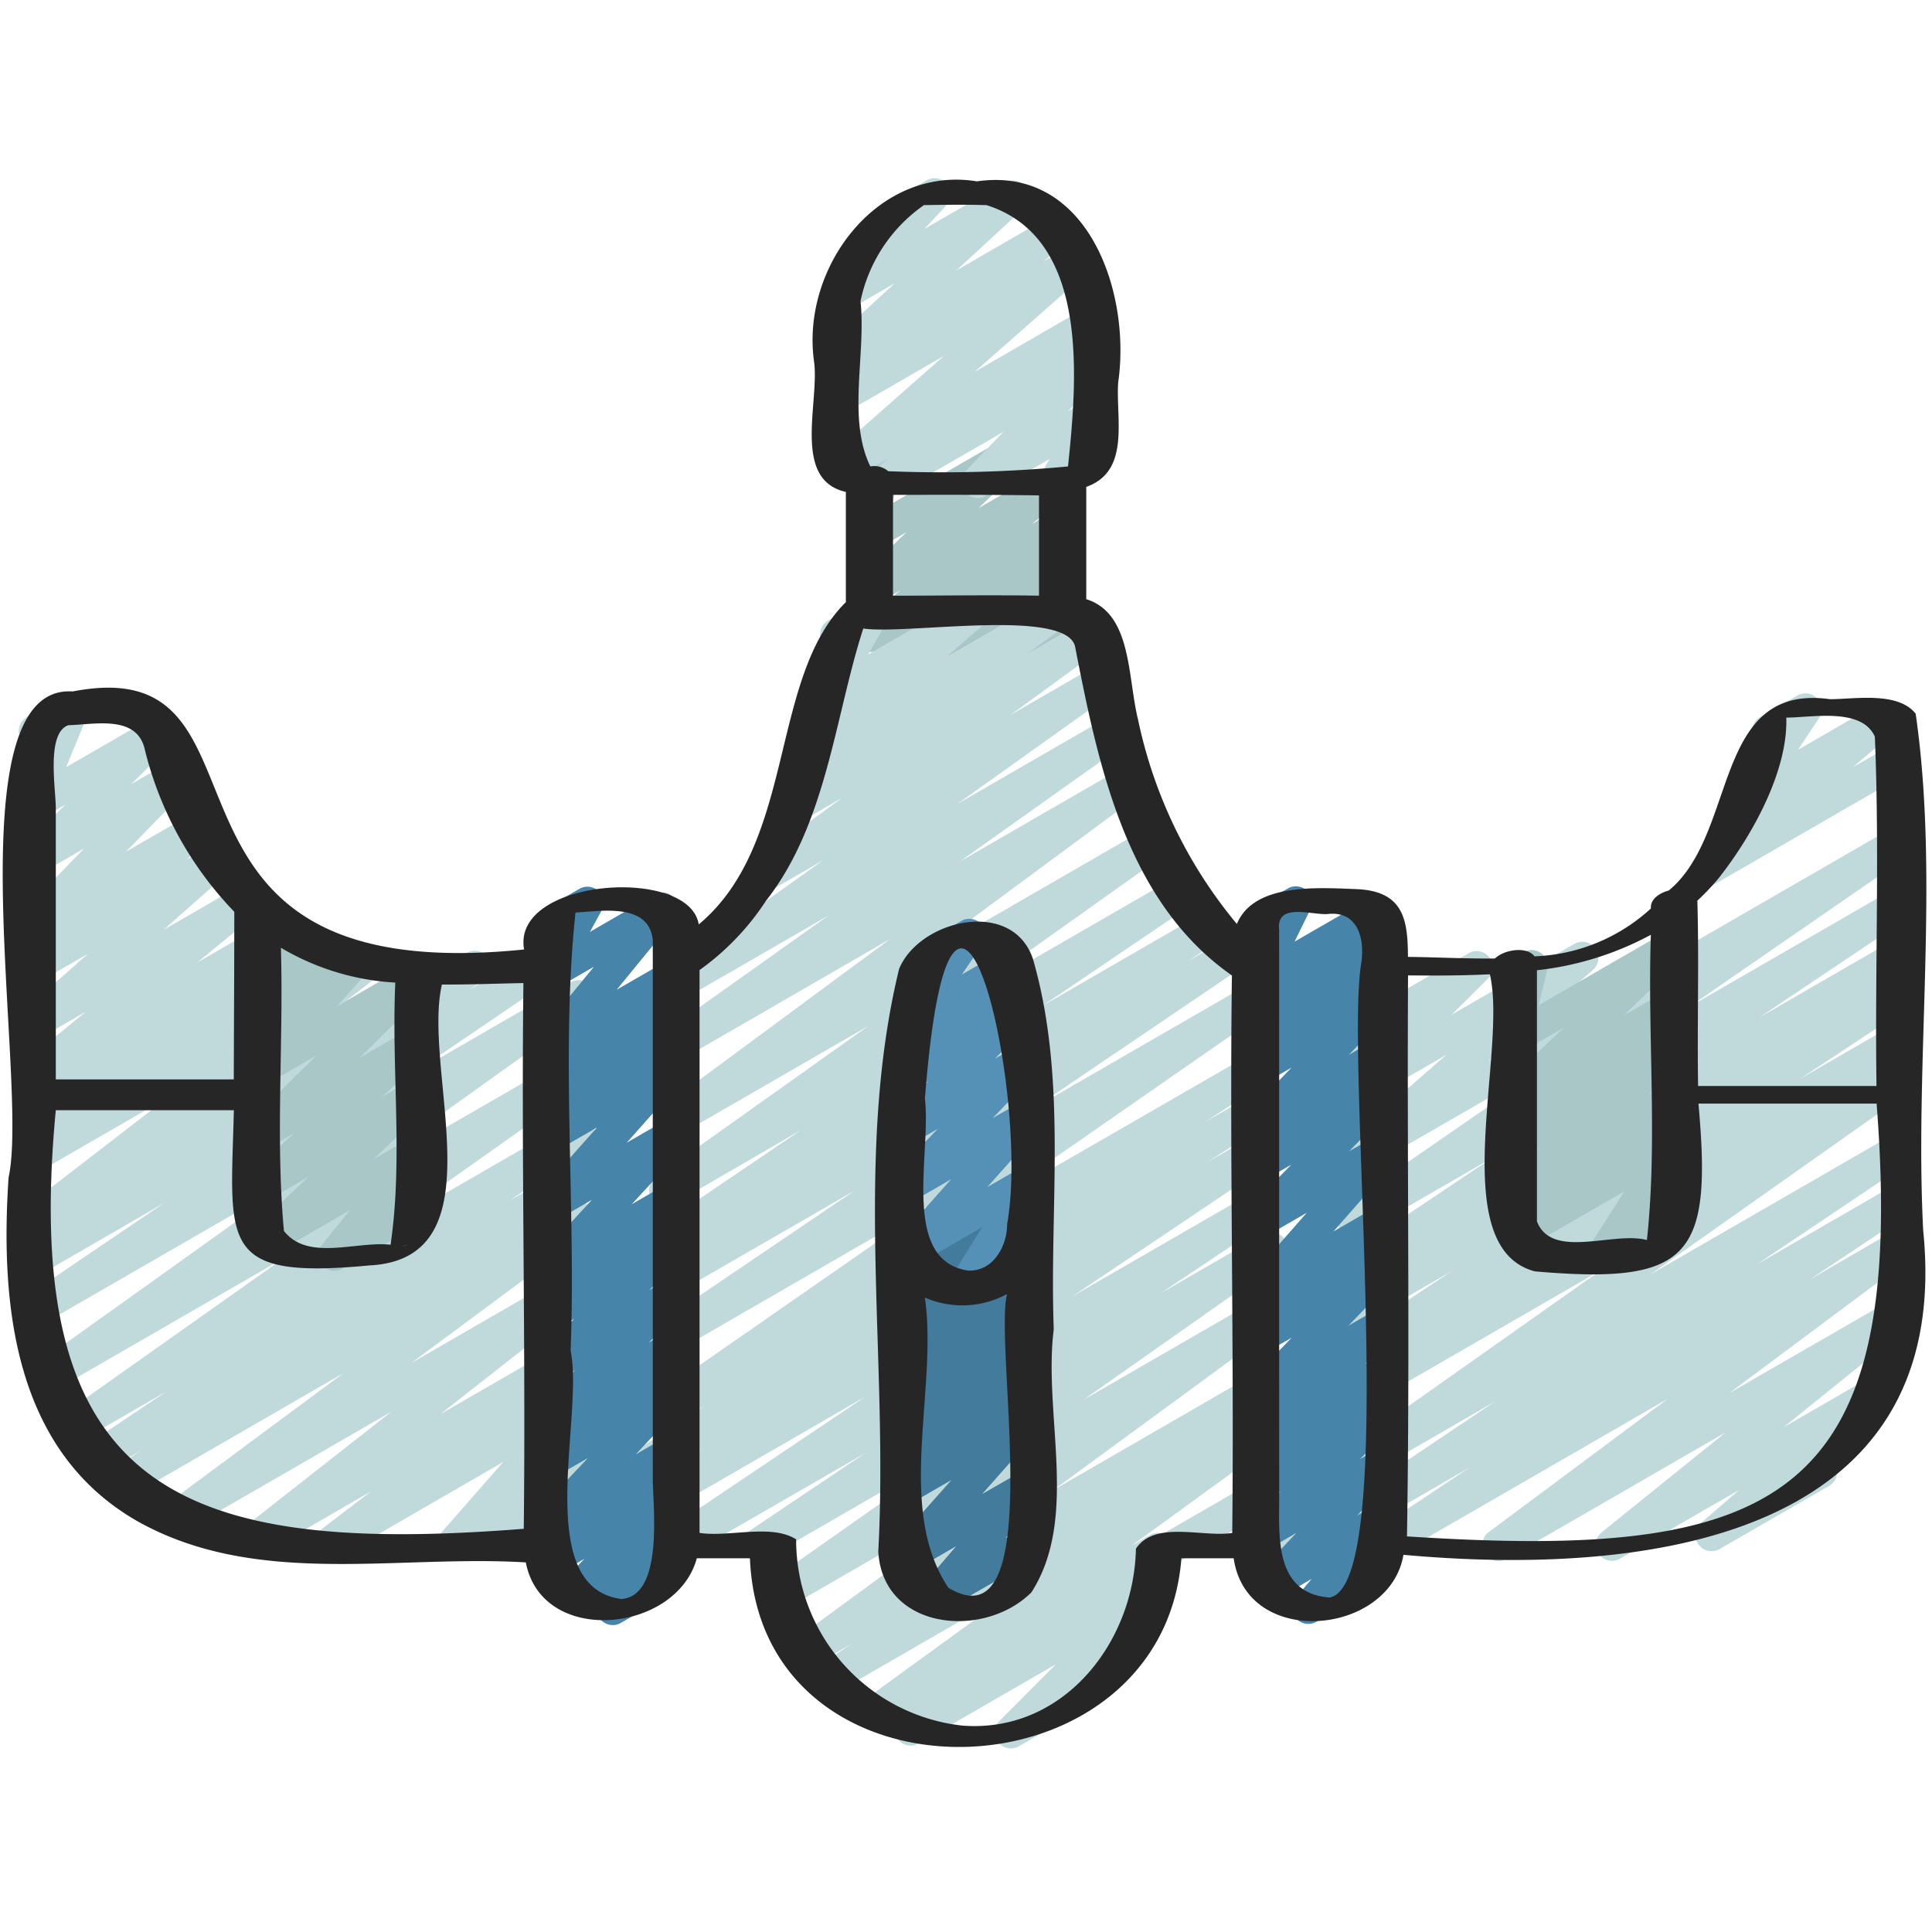 <?xml version="1.0" encoding="UTF-8"?> <svg xmlns="http://www.w3.org/2000/svg" id="Icons" height="512" viewBox="0 0 60 60" width="512"><path d="m10.18 48.47a.5.5 0 0 1 -.3-.9l1.635-1.248-3.442 1.987a.5.5 0 0 1 -.558-.827l4.629-3.633-6.444 3.717a.5.5 0 0 1 -.548-.834l5.519-4.091-6.623 3.825a.5.5 0 0 1 -.527-.85l.86-.57-1.115.643a.5.5 0 0 1 -.529-.847l2.444-1.637-2.637 1.523a.5.5 0 0 1 -.539-.841l6.805-4.813-7.053 4.072a.5.5 0 0 1 -.541-.838l8.112-5.8-8.016 4.625a.5.5 0 0 1 -.531-.847l4.307-2.92-3.808 2.2a.5.5 0 0 1 -.526-.848l.485-.323a.5.5 0 0 1 -.514-.851l4.5-3.47-3.945 2.277a.5.5 0 0 1 -.542-.838l.913-.659-.371.214a.5.5 0 0 1 -.669-.159.5.5 0 0 1 .123-.677l.512-.375a.5.5 0 0 1 -.532-.837l1.95-1.6-1.384.8a.5.5 0 0 1 -.58-.803l2.027-1.793-1.446.834a.5.5 0 0 1 -.57-.816l.726-.608-.156.09a.5.5 0 0 1 -.608-.781l1.941-1.993-1.334.77a.5.5 0 0 1 -.6-.786l1.344-1.341-.741.427a.5.5 0 0 1 -.716-.62l.666-1.62a.5.5 0 0 1 -.4-.91l1.167-.67a.5.5 0 0 1 .713.624l-.658 1.6 2.772-1.6a.5.5 0 0 1 .6.786l-1.345 1.338 1.168-.674a.5.5 0 0 1 .608.781l-1.944 1.994 2.023-1.167a.5.5 0 0 1 .57.817l-.724.605.744-.43a.5.5 0 0 1 .581.807l-2.025 1.793 2.427-1.4a.5.5 0 0 1 .566.819l-1.952 1.6 2.532-1.462a.5.5 0 0 1 .546.836l-.5.365 1.056-.609a.5.5 0 0 1 .542.837l-.913.659 1.836-1.06a.5.5 0 0 1 .555.829l-4.5 3.469 7.222-4.17a.5.5 0 0 1 .526.849l-.462.308 2.026-1.17a.5.5 0 0 1 .53.847l-4.3 2.918 4.91-2.835a.5.5 0 0 1 .541.839l-8.113 5.8 7.576-4.374a.5.5 0 0 1 .539.841l-6.807 4.814 6.271-3.62a.5.5 0 0 1 .528.847l-2.445 1.637 1.919-1.107a.5.5 0 0 1 .527.849l-.867.575.342-.2a.5.5 0 0 1 .548.834l-5.516 4.091 4.971-2.87a.5.5 0 0 1 .559.826l-4.628 3.633 4.073-2.352a.5.5 0 0 1 .554.83l-1.635 1.248 1.083-.625a.5.5 0 0 1 .626.763l-1.96 2.234 1.338-.771a.5.5 0 0 1 .635.752l-.311.373a.5.5 0 0 1 .361.245.5.5 0 0 1 -.183.683l-1.9 1.1a.5.5 0 0 1 -.635-.752l.112-.135-1.538.887a.5.5 0 0 1 -.626-.762l1.959-2.234-5.19 3a.493.493 0 0 1 -.258.067z" fill="#c0dadc"></path><path d="m10.384 39.47a.5.5 0 0 1 -.384-.816l.875-1.076-2.418 1.4a.5.5 0 0 1 -.595-.795l1.708-1.63-1.29.747a.5.5 0 0 1 -.586-.8l1.454-1.315-.868.5a.5.5 0 0 1 -.6-.789l2.148-2.116-1.548.894a.5.5 0 0 1 -.623-.766l.989-1.109-.366.201a.5.5 0 0 1 -.651-.732l.365-.49a.5.5 0 0 1 -.235-.079.5.5 0 0 1 -.226-.471l.146-1.421a.445.445 0 0 1 -.081-.106.5.5 0 0 1 .182-.683l.2-.115a.5.5 0 0 1 .748.484l-.1.97.833-.481a.5.5 0 0 1 .651.731l-.236.317.962-.555a.5.5 0 0 1 .623.766l-.989 1.109 2.248-1.3a.5.5 0 0 1 .6.789l-2.148 2.115 1.548-.893a.5.5 0 0 1 .586.8l-1.457 1.317.871-.5a.5.5 0 0 1 .594.8l-1.714 1.628 1.117-.645a.5.5 0 0 1 .637.748l-.876 1.078.239-.137a.5.5 0 0 1 .5.865l-2.583 1.491a.49.49 0 0 1 -.25.07z" fill="#aac7c8"></path><path d="m42.9 48.5a.5.5 0 0 1 -.277-.916l3.03-2.018-3.377 1.95a.5.5 0 0 1 -.528-.848l4.679-3.142-4.154 2.4a.5.5 0 0 1 -.538-.841l7.993-5.644-7.458 4.305a.5.5 0 0 1 -.522-.852l.787-.51-.266.153a.5.5 0 0 1 -.527-.849l3.336-2.208-2.81 1.62a.5.5 0 0 1 -.523-.853l.748-.484-.227.131a.5.5 0 0 1 -.529-.848l4.6-3.085-4.073 2.352a.5.5 0 0 1 -.534-.844l6.77-4.68-6.242 3.6a.5.5 0 0 1 -.578-.81l3.242-2.824-2.665 1.545a.5.5 0 0 1 -.6-.787l1.133-1.126-.533.307a.5.5 0 0 1 -.738-.541l.3-1.366a.5.5 0 0 1 -.07-.9l.5-.288a.5.5 0 0 1 .738.542l-.249 1.119 2.876-1.66a.5.5 0 0 1 .6.787l-1.133 1.126 3.811-2.2a.5.5 0 0 1 .579.809l-3.243 2.824 12.492-7.211a.5.5 0 0 1 .534.844l-6.775 4.679 6.241-3.6a.5.5 0 0 1 .528.848l-4.6 3.086 4.074-2.351a.5.5 0 0 1 .522.853l-.732.474.21-.121a.5.5 0 0 1 .526.85l-3.34 2.203 2.812-1.623a.5.5 0 0 1 .522.852l-.8.518.277-.159a.5.5 0 0 1 .538.841l-7.99 5.642 7.452-4.3a.5.5 0 0 1 .528.848l-4.681 3.144 4.153-2.4a.5.5 0 0 1 .527.849l-3.032 2.019 2.5-1.446a.5.5 0 0 1 .549.834l-5.553 4.142 4.964-2.861a.5.5 0 0 1 .563.822l-3.842 3.1 2.64-1.524a.5.5 0 0 1 .577.811l-1.885 1.635a.5.5 0 0 1 .082.9l-3.409 1.965a.5.5 0 0 1 -.577-.81l1.187-1.028-3.7 2.135a.5.5 0 0 1 -.564-.822l3.844-3.1-6.81 3.932a.5.5 0 0 1 -.548-.834l5.56-4.14-8.64 4.988a.494.494 0 0 1 -.252.07z" fill="#c0dadc"></path><path d="m52.987 27.534a.5.5 0 0 1 -.323-.881l1.617-1.372a.5.5 0 0 1 -.455-.775l.894-1.345a.491.491 0 0 1 -.241-.212.5.5 0 0 1 .182-.682l1.159-.667a.5.5 0 0 1 .667.709l-.649.977 2.531-1.461a.5.5 0 0 1 .573.814l-1.406 1.191 1.184-.683a.5.5 0 0 1 .5.866l-5.983 3.454a.491.491 0 0 1 -.25.067z" fill="#c0dadc"></path><path d="m29.115 20.489a.5.5 0 0 1 -.344-.862l.82-.78-2.311 1.334a.5.5 0 0 1 -.567-.82l1.25-1.026-.683.394a.5.5 0 0 1 -.6-.794l1.474-1.408-.879.507a.5.5 0 0 1 -.74-.528l.335-1.712a.492.492 0 0 1 -.277-.226.5.5 0 0 1 .182-.682l.5-.291a.5.5 0 0 1 .74.528l-.292 1.5 3.541-2.045a.5.5 0 0 1 .6.794l-1.476 1.409 2.332-1.345a.5.5 0 0 1 .567.819l-1.246 1.023.685-.4a.5.5 0 0 1 .595.8l-.822.782.235-.136a.5.5 0 0 1 .705.639l-.421.931a.5.5 0 0 1 .224.931l-1.015.586a.5.5 0 0 1 -.7-.638l.365-.8-2.527 1.458a.489.489 0 0 1 -.25.058z" fill="#aac7c8"></path><path d="m36.477 48.5a.5.5 0 0 1 -.25-.932l3.412-1.971a.5.5 0 0 1 .74.532l-.223 1.1a.5.5 0 0 1 .078.9l-.49.283a.5.5 0 0 1 -.74-.532l.175-.862-2.452 1.416a.5.5 0 0 1 -.25.066z" fill="#c0dadc"></path><path d="m31.392 54.3a.5.5 0 0 1 -.355-.853l1.756-1.762-4.267 2.462a.5.5 0 0 1 -.545-.836l.121-.087-.746.429a.5.5 0 0 1 -.544-.837l4.947-3.592-5.8 3.349a.5.5 0 0 1 -.527-.848l1.01-.674-1.167.674a.5.5 0 0 1 -.545-.836l7.148-5.238-7.4 4.272a.5.5 0 0 1 -.538-.842l6.119-4.3-6.288 3.63a.5.5 0 0 1 -.529-.847l3.623-2.434-5.72 3.3a.5.5 0 0 1 -.53-.848l6.257-4.206-6.516 3.762a.5.5 0 0 1 -.521-.853l1.98-1.285-1.387.8a.5.5 0 0 1 -.522-.853l2.008-1.3-1.411.815a.5.5 0 0 1 -.535-.843l8.953-6.221-8.29 4.786a.5.5 0 0 1 -.53-.846l6.455-4.373-5.82 3.359a.5.5 0 0 1 -.522-.852l.992-.644-.4.23a.5.5 0 0 1 -.531-.846l4.6-3.116-3.975 2.304a.5.5 0 0 1 -.54-.839l6.608-4.7-5.948 3.433a.5.5 0 0 1 -.547-.835l7.174-5.3-6.494 3.751a.5.5 0 0 1 -.54-.84l5.116-3.637-4.468 2.579a.5.5 0 0 1 -.541-.84l4.836-3.452-1.785 1.03a.5.5 0 0 1 -.545-.837l2.923-2.132-1.288.743a.5.5 0 0 1 -.548-.834l1.166-.864-.05.028a.5.5 0 0 1 -.579-.808l1.174-1.027-.167.1a.5.5 0 0 1 -.683-.68l.711-1.242a.5.5 0 0 1 -.167-.925l1.158-.669a.5.5 0 0 1 .684.68l-.6 1.044 2.991-1.727a.5.5 0 0 1 .579.808l-1.172 1.026 3.177-1.834a.5.5 0 0 1 .548.834l-1.162.862 1.85-1.068a.5.5 0 0 1 .545.837l-2.923 2.131 2.637-1.522a.5.5 0 0 1 .541.84l-4.841 3.454 4.649-2.684a.5.5 0 0 1 .54.84l-5.119 3.638 5.038-2.908a.5.5 0 0 1 .547.834l-7.172 5.3 7.387-4.266a.5.5 0 0 1 .54.84l-6.608 4.7 6.934-4a.5.5 0 0 1 .53.846l-4.609 3.122 4.933-2.85a.5.5 0 0 1 .523.851l-.971.63 1.234-.712a.5.5 0 0 1 .531.847l-6.462 4.378 6.6-3.811a.5.5 0 0 1 .535.842l-8.952 6.22 8.542-4.925a.5.5 0 0 1 .522.853l-2.016 1.3 1.566-.9a.5.5 0 0 1 .52.853l-1.978 1.276 1.529-.883a.5.5 0 0 1 .529.848l-6.259 4.207 5.828-3.363a.5.5 0 0 1 .528.847l-3.629 2.429 3.183-1.837a.5.5 0 0 1 .538.842l-6.119 4.305 5.687-3.284a.5.5 0 0 1 .546.836l-7.147 5.237 6.726-3.883a.5.5 0 0 1 .527.848l-1.009.673.551-.318a.5.5 0 0 1 .544.837l-4.945 3.593.593-.342a.5.5 0 0 1 .545.837l-.491.357a.5.5 0 0 1 .392.852l-1.88 1.887a.521.521 0 0 1 .478.248.5.5 0 0 1 -.183.683l-2.934 1.694a.493.493 0 0 1 -.25.068z" fill="#c0dadc"></path><path d="m19.028 50.468a.5.5 0 0 1 -.381-.823l.078-.092-.709.409a.5.5 0 0 1 -.611-.779l.745-.773-.813.469a.5.5 0 0 1 -.58-.809l.3-.262a.512.512 0 0 1 -.418-.19.5.5 0 0 1 .029-.653l1.591-1.685-.978.565a.5.5 0 0 1 -.588-.8l.587-.539a.5.5 0 0 1 -.6-.789l1.182-1.17-.581.335a.5.5 0 0 1 -.6-.789l1.154-1.138-.554.319a.5.5 0 0 1 -.59-.8l.673-.622-.083.046a.5.5 0 0 1 -.618-.771l1.718-1.864-1.1.634a.5.5 0 0 1 -.624-.764l1.884-2.118-1.26.726a.5.5 0 0 1 -.587-.8l.533-.484a.5.5 0 0 1 -.539-.824l.859-.815-.266.154a.5.5 0 0 1 -.636-.749l1.8-2.2-1.165.672a.5.5 0 0 1 -.689-.671l.447-.82a.5.5 0 0 1 -.205-.93l1.161-.67a.5.5 0 0 1 .69.672l-.363.665 1.993-1.152a.5.5 0 0 1 .637.749l-1.8 2.2 1.571-.906a.5.5 0 0 1 .593.8l-.862.816.269-.154a.5.5 0 0 1 .587.8l-.533.485a.5.5 0 0 1 .57.792l-1.883 2.117 1.259-.726a.5.5 0 0 1 .618.771l-1.722 1.867 1.1-.636a.5.5 0 0 1 .59.8l-.67.62.08-.046a.5.5 0 0 1 .6.789l-1.156 1.14.556-.321a.5.5 0 0 1 .6.788l-1.177 1.166.579-.334a.5.5 0 0 1 .588.8l-.587.539a.5.5 0 0 1 .612.777l-1.592 1.686.979-.564a.5.5 0 0 1 .58.808l-.335.294a.4.4 0 0 1 .4.192.5.5 0 0 1 -.033.655l-.744.772.134-.077a.5.5 0 0 1 .631.756l-.467.552a.486.486 0 0 1 .232.208.5.5 0 0 1 -.182.682l-1.656.956a.49.49 0 0 1 -.252.066z" fill="#4684aa"></path><path d="m27.467 15.47a.5.5 0 0 1 -.3-.9l.418-.321-1.162.671a.5.5 0 0 1 -.58-.808l3.473-3.06-3.032 1.75a.5.5 0 0 1 -.554-.829l.688-.529-.134.077a.5.5 0 0 1 -.589-.8l2.089-1.921-1.479.853a.5.5 0 0 1 -.616-.773l1.372-1.47a.491.491 0 0 1 -.143-.157.5.5 0 0 1 .183-.683l1.677-.97a.5.5 0 0 1 .616.773l-.688.737 2.494-1.438a.5.5 0 0 1 .589.8l-2.089 1.928 2.83-1.638a.5.5 0 0 1 .555.829l-.685.529.762-.44a.5.5 0 0 1 .58.807l-3.473 3.061 3.451-1.994a.5.5 0 0 1 .553.829l-.471.362a.5.5 0 0 1 .528.818l-1.163 1.208.553-.318a.5.5 0 0 1 .682.685l-.391.671a.5.5 0 0 1 .156.923l-1.16.67a.5.5 0 0 1 -.683-.684l.269-.46-1.984 1.142a.5.5 0 0 1 -.61-.779l1.163-1.209-3.445 1.988a.493.493 0 0 1 -.25.07z" fill="#c0dadc"></path><path d="m40.631 50.432a.5.5 0 0 1 -.382-.824l.485-.573-1.041.6a.5.5 0 0 1 -.613-.776l1.183-1.255-.983.568a.5.5 0 0 1 -.6-.79l1.088-1.062-.489.282a.5.5 0 0 1 -.586-.8l.5-.455a.5.5 0 0 1 -.511-.833l.922-.881-.327.188a.5.5 0 0 1 -.609-.78l1.449-1.5-.84.485a.5.5 0 0 1 -.591-.8l.728-.679-.137.079a.5.5 0 0 1 -.626-.763l1.933-2.2-1.307.755a.5.5 0 0 1 -.608-.781l1.431-1.465-.821.473a.5.5 0 0 1 -.582-.807l.4-.355a.488.488 0 0 1 -.461-.187.5.5 0 0 1 .036-.656l1.439-1.484-.831.48a.5.5 0 0 1 -.591-.8l.74-.691-.149.085a.5.5 0 0 1 -.59-.8l.486-.451a.5.5 0 0 1 -.595-.7l.532-1.086a.509.509 0 0 1 -.463-.249.5.5 0 0 1 .183-.682l1.161-.67a.5.5 0 0 1 .7.652l-.491 1 2.279-1.315a.5.5 0 0 1 .59.8l-.438.408.087-.05a.5.5 0 0 1 .591.8l-.742.693.151-.087a.5.5 0 0 1 .608.781l-1.439 1.484.831-.48a.5.5 0 0 1 .582.807l-.4.354a.486.486 0 0 1 .461.188.5.5 0 0 1 -.036.656l-1.428 1.471.819-.473a.5.5 0 0 1 .626.763l-1.933 2.2 1.307-.755a.5.5 0 0 1 .591.8l-.728.68.137-.079a.5.5 0 0 1 .609.78l-1.451 1.5.842-.485a.5.5 0 0 1 .595.794l-.922.88.327-.188a.5.5 0 0 1 .586.8l-.5.453a.5.5 0 0 1 .513.83l-1.09 1.063.491-.282a.5.5 0 0 1 .613.776l-1.182 1.252.57-.329a.5.5 0 0 1 .632.756l-.558.658a.5.5 0 0 1 .316.929l-2.229 1.287a.49.49 0 0 1 -.25.068z" fill="#4684aa"></path><path d="m28.95 50.157a.5.5 0 0 1 -.38-.825l1.123-1.312-1.371.791a.5.5 0 0 1 -.624-.765l1.848-2.081-1.266.73a.5.5 0 0 1 -.579-.808l.342-.3a.594.594 0 0 1 -.418-.208.5.5 0 0 1 .074-.666l.387-.343a.5.5 0 0 1 -.4-.856l1.007-.973-.41.236a.5.5 0 0 1 -.6-.793l.993-.957-.4.229a.5.5 0 0 1 -.606-.783l.361-.369a.626.626 0 0 1 -.319-.111.5.5 0 0 1 -.161-.542l.224-.7a.515.515 0 0 1 -.182-.183.5.5 0 0 1 .183-.683l.507-.292a.5.5 0 0 1 .726.587l-.111.343 1.643-.947a.5.5 0 0 1 .606.783l-.191.2.76-.439a.5.5 0 0 1 .6.793l-.993.957.4-.228a.5.5 0 0 1 .6.792l-1.013.966.41-.236a.5.5 0 0 1 .581.807l-.387.342a.5.5 0 0 1 .385.873l-.342.3a.572.572 0 0 1 .4.184.5.5 0 0 1 -.013.648l-1.844 2.082 1.22-.7a.5.5 0 0 1 .63.758l-1.123 1.313.493-.285a.5.5 0 0 1 .5.866l-3.02 1.738a.489.489 0 0 1 -.25.067z" fill="#427b9b"></path><path d="m29.943 40.465a.5.5 0 0 1 -.424-.763l.981-1.589-2.022 1.168a.5.5 0 0 1 -.624-.764l1.683-1.893-1.257.726a.5.5 0 0 1 -.61-.78l1.448-1.508-.838.483a.5.5 0 0 1 -.608-.781l1.151-1.185-.526.3a.5.5 0 0 1 -.612-.778l.894-.938-.1.06a.5.5 0 0 1 -.663-.714l.82-1.205a.5.5 0 0 1 -.139-.92l1.359-.784a.5.5 0 0 1 .663.713l-.647.951 1.216-.7a.5.5 0 0 1 .612.778l-.893.938.637-.368a.5.5 0 0 1 .609.781l-1.153 1.185.767-.442a.5.5 0 0 1 .61.779l-1.449 1.51.893-.515a.5.5 0 0 1 .624.765l-1.683 1.891 1.059-.611a.5.5 0 0 1 .675.7l-.983 1.59.068-.039a.5.5 0 1 1 .5.865l-1.788 1.029a.49.49 0 0 1 -.25.065z" fill="#5590b7"></path><path d="m49.783 39.47a.5.5 0 0 1 -.421-.77l1.083-1.7-3.091 1.784a.5.5 0 0 1 -.578-.81l.958-.833-.454.261a.5.5 0 0 1 -.58-.802l1.1-.964-.522.3a.5.5 0 0 1 -.577-.811l.986-.854-.409.235a.5.5 0 0 1 -.594-.8l1.887-1.794-1.293.746a.5.5 0 0 1 -.736-.55l.32-1.324a.5.5 0 0 1 -.084-.9l.537-.311a.5.5 0 0 1 .737.55l-.264 1.091 3.93-2.269a.5.5 0 0 1 .594.795l-1.887 1.794 1.293-.746a.5.5 0 0 1 .577.811l-.983.852.406-.234a.5.5 0 0 1 .579.808l-1.1.966.525-.3a.5.5 0 0 1 .578.81l-.956.832.378-.218a.5.5 0 0 1 .671.7l-1.083 1.7.412-.238a.5.5 0 0 1 .5.866l-2.189 1.257a.49.49 0 0 1 -.25.07z" fill="#aac7c8"></path><g fill="#262626"><path d="m4.31 47.266c3.687 2.043 8 1.011 12.02 1.256.5 2.612 4.677 2.2 5.311-.129h1.649c.318 7.973 12.8 7.654 13.4 0h1.623c.406 2.83 4.85 2.4 5.272-.107 7.318.667 17.126-.387 16.141-10.079-.271-5.288.513-10.881-.233-16.041-.548-.7-1.9-.452-2.66-.452-3.667-.509-2.849 4.162-5.006 5.94-.318.09-.58.281-.556.559a5.655 5.655 0 0 1 -3.615 1.487c-.228-.311-.923-.224-1.231.067-.915.009-1.833-.041-2.7-.05-.007-1.118-.108-2.048-1.608-2.105-1.246-.048-3.182-.183-3.705 1.083a14.6 14.6 0 0 1 -3.068-6.341c-.334-1.357-.189-3.3-1.609-3.746v-3.487c1.378-.487.914-2.113.991-3.243.407-2.8-.943-6.743-4.386-6.246-3.1-.5-5.457 2.685-5.062 5.573.186 1.269-.7 3.692.991 4.072v3.423c-2.395 2.368-1.532 7.476-4.569 10.009-.286-1.815-5.82-1.436-5.424.778-12.728 1.3-7.115-9.356-14.019-8.013-3.779-.255-1.336 12.144-1.991 15.097-.266 3.995.179 8.517 4.044 10.695zm49.043-19.966c1.059-1.333 2.177-3.353 2.122-5.014.786 0 2.345-.324 2.75.592.151 3.586 0 7.24.051 10.849h-5.54c-.031-1.916.032-3.848-.023-5.756a7.735 7.735 0 0 0 .64-.671zm-2.084 1.731c-.107 3.139.214 6.4-.123 9.48-1.029-.282-2.949.621-3.415-.579 0-2.6 0-5.2 0-7.8a9.658 9.658 0 0 0 3.538-1.101zm-5 1.226c.565 2.4-1.431 8.484 1.4 9.227 4.833.419 5.508-.46 5.078-5.211h5.533c.963 12.36-3.069 14.193-14.585 13.441.094-5.8 0-11.616.033-17.422.846.008 1.7.008 2.541-.035zm-6.545-1.384c-.095-.853 1.007-.453 1.5-.486.919-.111 1.167.724 1.053 1.508-.53 3.154 1.229 19.327-.986 19.718-1.723-.127-1.565-1.918-1.565-3.134-.003-5.866 0-11.757-.002-17.606zm-11.991-10.373v-3.132c1.524 0 3-.007 4.534.017v3.115c-1.51-.026-3.024 0-4.534 0zm-1.009-9.147a4.83 4.83 0 0 1 1.97-2.983c.642-.012 1.3-.018 1.942 0 3.224 1.017 2.811 5.418 2.532 8.116a41.765 41.765 0 0 1 -5.582.148.661.661 0 0 0 -.556-.148c-.723-1.474-.13-3.486-.306-5.133zm-2.938 18.625c1.89-2.4 2.142-5.74 3.024-8.459 1.307.2 6.276-.648 6.576.553.714 3.657 1.582 7.928 4.872 10.221-.073 5.771.072 11.543.01 17.314-.915.145-2.4-.4-2.991.489-.059 2.93-2.268 5.743-5.4 5.493a5.8 5.8 0 0 1 -5.152-5.783c-.778-.492-2.055-.061-3-.2q0-8.74 0-17.48a8.026 8.026 0 0 0 2.061-2.148zm-5.913.362c.785-.042 2.284-.317 2.4.856q0 8.359 0 16.734c0 .838.352 3.632-.975 3.729-2.8-.373-1.152-5.666-1.577-7.711.172-4.443-.314-9.281.152-13.608zm-1.618 2.19c-.066 5.649.076 11.3.011 16.948-10.782.851-15.651-1.248-14.533-13h5.53c-.1 4.131-.512 5.269 4.208 4.821 4.077-.2 1.629-6.032 2.253-8.723.849.004 1.701-.03 2.531-.046zm-3.779 8.17c.313-.071.108-.015 0 0zm-.2-8.184c-.122 2.693.245 5.5-.147 8.14-1.082-.117-2.566.522-3.311-.428-.267-2.894-.008-5.873-.094-8.795a7.807 7.807 0 0 0 3.552 1.082zm-10.154-7.994c.792-.019 2.1-.328 2.365.714a11.041 11.041 0 0 0 2.789 5.08c0 1.735-.011 3.471-.016 5.206h-5.527v-8.415c0-.622-.303-2.34.389-2.585z"></path><path d="m27.276 48.182c.135 2.445 3.282 2.743 4.758 1.267 1.483-2.323.358-5.517.691-8.168-.14-3.84.434-7.742-.644-11.493-.635-1.912-3.524-1.229-4.158.3-1.423 5.84-.323 12.105-.647 18.094zm2.178 1.129c-1.652-2.473-.324-6.122-.73-9.014a2.906 2.906 0 0 0 2.552-.111c-.422 1.622 1.299 10.994-1.822 9.125zm-.73-15.187c.832-10.732 3.285-.163 2.554 3.89 0 .7-.446 1.485-1.217 1.444-2.097-.32-1.134-3.639-1.337-5.334z"></path></g></svg> 